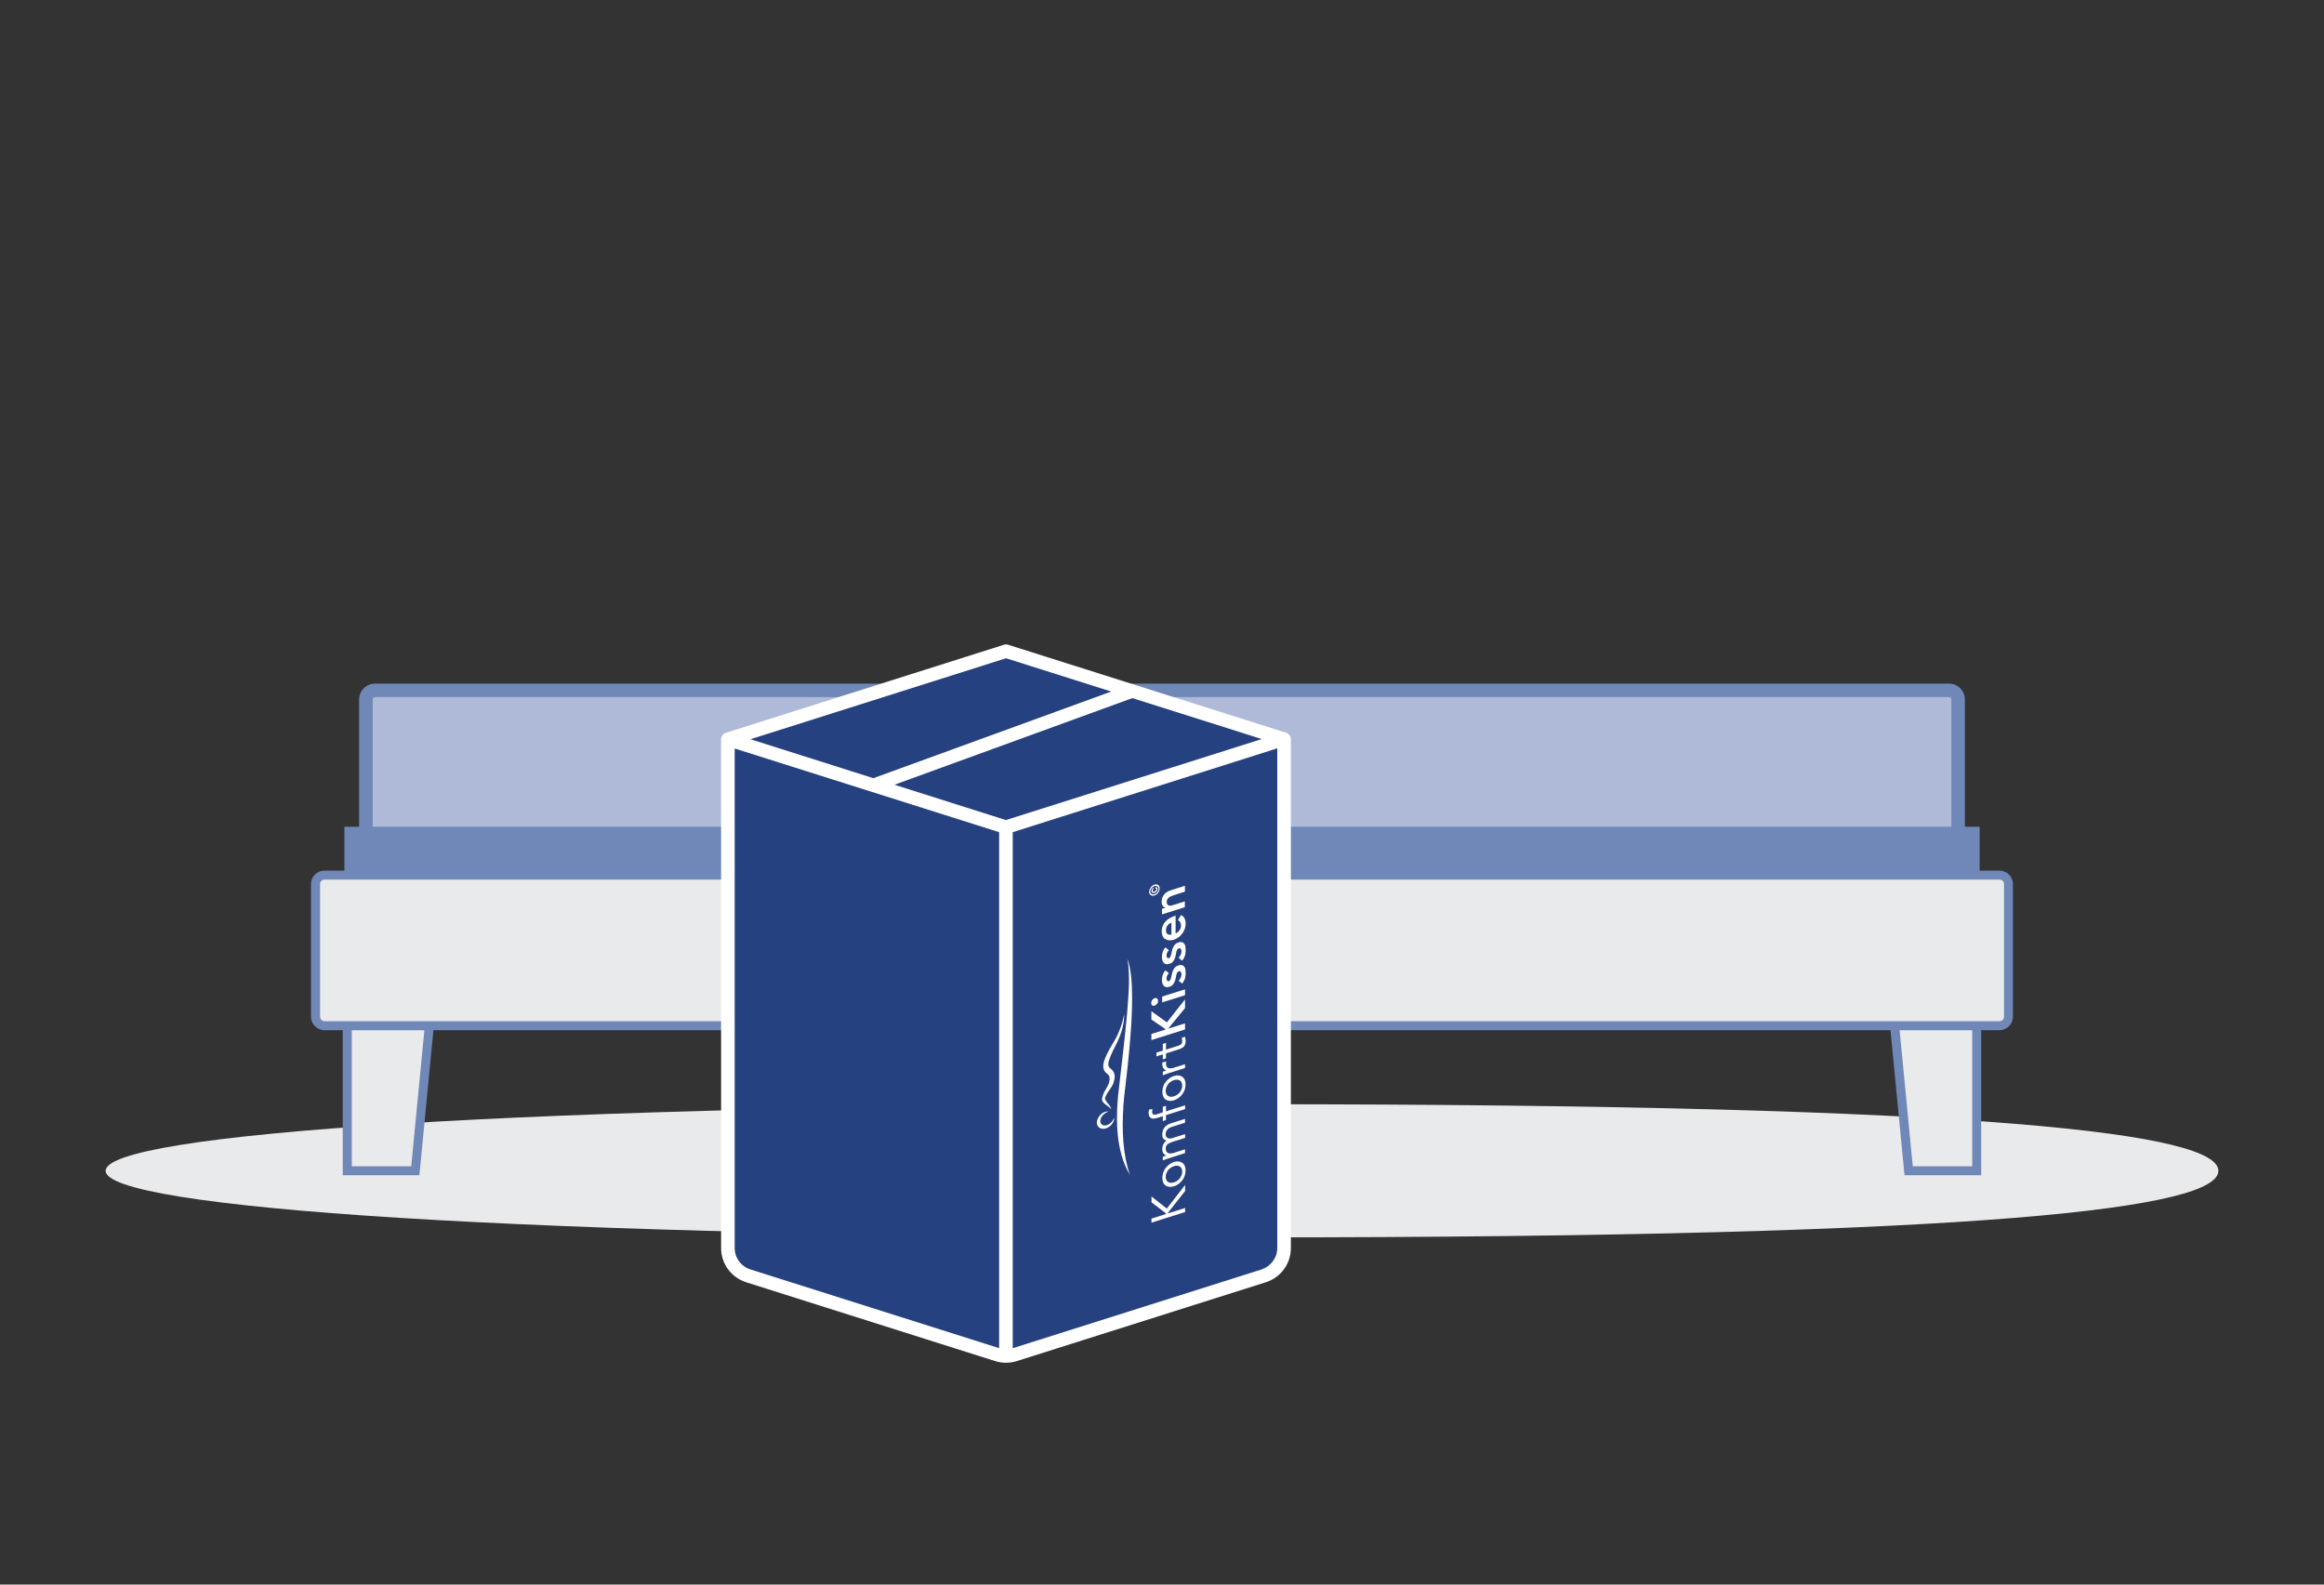 <svg xmlns="http://www.w3.org/2000/svg" fill="none" viewBox="0 0 220 150" height="150" width="220">
<rect x="0" y="0" width="220" height="150" fill="#333333" stroke="none"/>
<mask height="150" width="220" y="0" x="0" maskUnits="userSpaceOnUse" style="mask-type:alpha" id="mask0_3443_167">
<rect fill="#D9D9D9" height="150" width="220"></rect>
</mask>
<g mask="url(#mask0_3443_167)">
</g>
<g clip-path="url(#clip0_3443_167)">
<path fill="#AEBAD8" d="M184.511 65.352H35.498C35.024 65.352 34.64 65.733 34.64 66.204V78.792C34.64 79.262 35.024 79.644 35.498 79.644H184.511C184.985 79.644 185.369 79.262 185.369 78.792V66.204C185.369 65.733 184.985 65.352 184.511 65.352Z"></path>
<path fill="#E9EAEB" d="M210 110.833C210 114.316 188.869 117.135 118.502 117.135C48.135 117.135 10 114.308 10 110.833C10 107.358 48.143 104.53 118.502 104.53C188.861 104.53 210 107.349 210 110.833Z"></path>
<path fill="#6F88B7" d="M186.004 78.264V66.204C186.004 65.386 185.326 64.713 184.502 64.713H35.498C34.674 64.713 33.996 65.386 33.996 66.204V78.264H32.606V82.838H187.402V78.264H186.012H186.004ZM35.283 66.204C35.283 66.085 35.377 65.991 35.498 65.991H184.511C184.631 65.991 184.726 66.085 184.726 66.204V78.264H35.283V66.204Z"></path>
<path fill="#E9EAEB" d="M190.139 83.689V96.243C190.139 96.712 189.753 97.095 189.281 97.095H187.136V110.824H180.693L179.363 97.095H40.645L39.315 110.824H32.872V97.095H30.728C30.256 97.095 29.87 96.712 29.87 96.243V83.689C29.87 83.221 30.256 82.837 30.728 82.837H189.281C189.753 82.837 190.139 83.221 190.139 83.689Z"></path>
<path fill="#6F88B7" d="M189.281 82.412H30.727C30.015 82.412 29.44 82.982 29.44 83.689V96.243C29.44 96.95 30.015 97.521 30.727 97.521H32.443V111.25H39.701L41.031 97.521H178.96L180.29 111.25H187.548V97.521H189.264C189.976 97.521 190.551 96.95 190.551 96.243V83.689C190.551 82.982 189.976 82.412 189.264 82.412H189.281ZM38.929 110.407H33.301V97.529H40.173L38.929 110.407ZM186.698 110.407H181.07L179.826 97.529H186.698V110.407ZM189.71 96.243C189.71 96.482 189.521 96.669 189.281 96.669H30.727C30.487 96.669 30.298 96.482 30.298 96.243V83.689C30.298 83.451 30.487 83.263 30.727 83.263H189.281C189.521 83.263 189.71 83.451 189.71 83.689V96.243Z"></path>
<path fill="#26417F" d="M121.565 69.968L95.235 61.639L68.914 69.977H68.905V118.141C68.905 119.342 69.686 120.406 70.844 120.772L94.386 128.225C94.935 128.395 95.527 128.395 96.076 128.225L119.617 120.772C120.776 120.406 121.556 119.342 121.556 118.141V69.968H121.565ZM95.235 78.306L120.973 70.156L95.244 78.306H95.235Z"></path>
<path fill="white" d="M122.148 69.713C122.148 69.713 122.131 69.67 122.114 69.653C122.071 69.576 122.019 69.508 121.942 69.457C121.891 69.415 121.822 69.389 121.762 69.364L95.432 61.034C95.304 60.991 95.166 60.991 95.038 61.034L68.708 69.372C68.708 69.372 68.631 69.406 68.596 69.432C68.571 69.44 68.545 69.449 68.528 69.457C68.51 69.466 68.502 69.491 68.485 69.5C68.425 69.551 68.382 69.611 68.347 69.67C68.339 69.687 68.33 69.704 68.322 69.721C68.287 69.798 68.27 69.875 68.262 69.951C68.262 69.951 68.262 69.951 68.262 69.968V118.141C68.262 119.631 69.223 120.934 70.647 121.386L94.188 128.838C94.531 128.949 94.883 129 95.235 129C95.587 129 95.938 128.949 96.273 128.838L119.815 121.386C121.247 120.934 122.2 119.631 122.2 118.141V69.968C122.2 69.875 122.174 69.789 122.14 69.713H122.148ZM95.235 77.634L84.674 74.286L107.194 66.085L119.446 69.96L95.235 77.625V77.634ZM105.195 65.463L82.675 73.665L71.041 69.977L95.235 62.311L105.195 65.463ZM94.583 127.62L71.041 120.168C70.149 119.887 69.549 119.069 69.549 118.141V70.854L76.275 72.983L94.583 78.775V127.62ZM119.429 120.168L95.887 127.62C95.887 127.62 95.878 127.62 95.87 127.62V78.775L118.905 71.476L120.913 70.837V118.132C120.913 119.06 120.312 119.878 119.42 120.159L119.429 120.168ZM112.179 94.208L110.017 94.889V94.335L112.179 93.654V94.208ZM109.519 95.025C109.451 95.111 109.382 95.17 109.296 95.196C109.211 95.221 109.133 95.213 109.073 95.17C109.013 95.128 108.979 95.051 108.979 94.949C108.979 94.847 109.013 94.753 109.073 94.668C109.133 94.582 109.211 94.523 109.305 94.489C109.399 94.463 109.477 94.472 109.537 94.523C109.597 94.574 109.631 94.651 109.631 94.753C109.631 94.855 109.597 94.949 109.537 95.034L109.519 95.025ZM109.022 84.447C109.022 84.447 109.005 84.379 109.005 84.337C109.005 84.302 109.005 84.277 109.013 84.243C109.022 84.209 109.03 84.183 109.048 84.158C109.065 84.132 109.082 84.106 109.108 84.081C109.133 84.055 109.159 84.038 109.193 84.021V84.149C109.193 84.149 109.142 84.183 109.133 84.209C109.125 84.234 109.116 84.26 109.116 84.285C109.116 84.337 109.133 84.371 109.159 84.388C109.185 84.405 109.228 84.396 109.279 84.388C109.305 84.388 109.331 84.371 109.348 84.353C109.365 84.337 109.391 84.328 109.408 84.311C109.425 84.294 109.434 84.277 109.442 84.251C109.451 84.234 109.459 84.209 109.459 84.183C109.459 84.158 109.459 84.132 109.442 84.115C109.425 84.098 109.408 84.098 109.365 84.106V83.979C109.365 83.979 109.425 83.979 109.451 83.979C109.477 83.979 109.494 83.996 109.519 84.013C109.537 84.03 109.554 84.047 109.562 84.073C109.571 84.098 109.579 84.124 109.579 84.158C109.579 84.2 109.579 84.243 109.554 84.277C109.537 84.32 109.519 84.353 109.494 84.379C109.468 84.413 109.434 84.439 109.399 84.464C109.365 84.49 109.331 84.507 109.288 84.515C109.245 84.524 109.211 84.532 109.176 84.532C109.142 84.532 109.116 84.524 109.09 84.507C109.065 84.49 109.048 84.473 109.03 84.439L109.022 84.447ZM110.283 88.868C110.386 88.944 110.497 88.995 110.643 89.012C110.781 89.029 110.935 89.012 111.107 88.961C111.278 88.91 111.433 88.825 111.57 88.723C111.707 88.621 111.827 88.493 111.93 88.356C112.033 88.22 112.102 88.067 112.162 87.905C112.213 87.743 112.239 87.573 112.239 87.411C112.239 87.232 112.205 87.079 112.136 86.943C112.067 86.806 111.956 86.696 111.802 86.619L111.51 87.105C111.596 87.147 111.664 87.207 111.716 87.283C111.767 87.36 111.802 87.471 111.802 87.607C111.802 87.76 111.759 87.914 111.664 88.05C111.578 88.186 111.45 88.297 111.287 88.365V86.679L111.141 86.73C110.952 86.789 110.789 86.866 110.643 86.968C110.497 87.062 110.377 87.173 110.274 87.3C110.171 87.42 110.103 87.556 110.051 87.701C110 87.846 109.974 87.99 109.974 88.144C109.974 88.305 110 88.459 110.051 88.587C110.103 88.714 110.18 88.817 110.283 88.893V88.868ZM110.515 87.616C110.609 87.488 110.729 87.394 110.892 87.343V88.476C110.738 88.501 110.609 88.476 110.515 88.416C110.42 88.348 110.377 88.229 110.377 88.067C110.377 87.888 110.42 87.743 110.515 87.616ZM110.086 85.759C110.008 85.674 109.966 85.546 109.966 85.359C109.966 85.214 109.991 85.078 110.034 84.958C110.086 84.839 110.146 84.737 110.223 84.652C110.3 84.567 110.395 84.49 110.489 84.43C110.592 84.371 110.695 84.32 110.806 84.285L112.17 83.851V84.405L111.081 84.754C111.021 84.771 110.952 84.796 110.884 84.831C110.806 84.856 110.738 84.899 110.678 84.941C110.609 84.984 110.558 85.043 110.515 85.112C110.472 85.18 110.446 85.265 110.446 85.359C110.446 85.452 110.463 85.52 110.489 85.58C110.515 85.64 110.558 85.674 110.609 85.699C110.66 85.725 110.721 85.733 110.781 85.733C110.849 85.733 110.918 85.716 110.986 85.699L112.162 85.325V85.878L110 86.559V86.031L110.343 85.921C110.232 85.895 110.146 85.844 110.06 85.759H110.086ZM108.996 95.724L110.463 96.78L112.179 94.608V95.426L110.618 97.334V97.368L112.179 96.874V97.453L108.996 98.458V97.879L110.343 97.453V97.427L108.996 96.507V95.724ZM108.936 84.728C108.979 84.762 109.03 84.779 109.09 84.788C109.151 84.796 109.219 84.788 109.288 84.771C109.356 84.745 109.425 84.711 109.485 84.669C109.545 84.626 109.597 84.567 109.64 84.507C109.682 84.447 109.717 84.379 109.743 84.311C109.768 84.243 109.785 84.175 109.785 84.098C109.785 84.021 109.768 83.962 109.743 83.911C109.717 83.859 109.682 83.817 109.64 83.783C109.597 83.749 109.545 83.732 109.485 83.723C109.425 83.723 109.356 83.723 109.288 83.74C109.219 83.766 109.151 83.8 109.09 83.843C109.03 83.885 108.979 83.945 108.936 84.004C108.893 84.064 108.859 84.132 108.825 84.2C108.799 84.268 108.782 84.337 108.782 84.413C108.782 84.49 108.799 84.549 108.825 84.6C108.85 84.652 108.885 84.694 108.936 84.728ZM108.927 84.226C108.945 84.175 108.979 84.124 109.013 84.081C109.048 84.038 109.09 83.996 109.133 83.962C109.176 83.928 109.228 83.902 109.288 83.885C109.339 83.868 109.391 83.859 109.442 83.868C109.494 83.877 109.528 83.885 109.562 83.911C109.597 83.936 109.622 83.962 109.648 84.004C109.674 84.047 109.682 84.09 109.682 84.141C109.682 84.192 109.674 84.243 109.648 84.302C109.622 84.362 109.597 84.405 109.562 84.447C109.528 84.49 109.485 84.532 109.442 84.567C109.399 84.6 109.348 84.626 109.288 84.643C109.236 84.66 109.185 84.669 109.133 84.66C109.082 84.652 109.048 84.643 109.013 84.618C108.979 84.592 108.953 84.567 108.927 84.524C108.902 84.481 108.893 84.439 108.893 84.388C108.893 84.337 108.902 84.285 108.927 84.226ZM110.395 107.103C110.36 107.179 110.343 107.273 110.343 107.375C110.343 107.452 110.36 107.52 110.386 107.579C110.412 107.639 110.455 107.682 110.515 107.716C110.575 107.75 110.635 107.767 110.712 107.775C110.789 107.775 110.875 107.775 110.969 107.741L112.188 107.358V107.716L110.995 108.091C110.763 108.167 110.592 108.252 110.497 108.346C110.403 108.44 110.352 108.559 110.352 108.712C110.352 108.831 110.369 108.925 110.412 108.993C110.455 109.061 110.506 109.121 110.575 109.147C110.643 109.181 110.729 109.189 110.832 109.189C110.935 109.189 111.038 109.164 111.158 109.121L112.179 108.797V109.155L110.575 109.666C110.48 109.7 110.386 109.726 110.309 109.76C110.223 109.794 110.146 109.819 110.077 109.845V109.504C110.137 109.487 110.189 109.47 110.249 109.445C110.309 109.419 110.36 109.402 110.42 109.385C110.369 109.368 110.317 109.351 110.274 109.317C110.223 109.291 110.18 109.249 110.146 109.198C110.111 109.147 110.077 109.087 110.06 109.019C110.034 108.951 110.026 108.874 110.026 108.78C110.026 108.661 110.043 108.559 110.069 108.474C110.094 108.389 110.129 108.312 110.171 108.244C110.214 108.176 110.257 108.125 110.3 108.082C110.343 108.039 110.386 108.005 110.42 107.971C110.292 107.929 110.197 107.869 110.129 107.792C110.06 107.707 110.026 107.588 110.026 107.418C110.026 107.264 110.043 107.128 110.086 107.009C110.129 106.89 110.189 106.787 110.257 106.702C110.334 106.617 110.429 106.54 110.532 106.472C110.643 106.413 110.763 106.362 110.901 106.319L112.179 105.919V106.276L110.918 106.677C110.849 106.702 110.772 106.728 110.703 106.77C110.635 106.804 110.575 106.856 110.523 106.915C110.472 106.975 110.429 107.043 110.395 107.12V107.103ZM110.403 100.476C110.386 100.544 110.377 100.613 110.377 100.681C110.377 100.902 110.446 101.038 110.583 101.098C110.721 101.158 110.918 101.141 111.158 101.064L112.179 100.74V101.098L110.575 101.609C110.48 101.643 110.386 101.669 110.309 101.703C110.223 101.737 110.146 101.762 110.077 101.788V101.447C110.137 101.43 110.189 101.413 110.249 101.388C110.309 101.362 110.36 101.345 110.42 101.328C110.369 101.311 110.317 101.294 110.274 101.26C110.223 101.234 110.18 101.192 110.146 101.141C110.111 101.09 110.077 101.03 110.06 100.962C110.034 100.894 110.026 100.817 110.026 100.723C110.026 100.698 110.026 100.672 110.026 100.647C110.026 100.621 110.034 100.596 110.043 100.57L110.395 100.485L110.403 100.476ZM111.93 110.075C111.836 110.007 111.716 109.964 111.578 109.947C111.441 109.93 111.295 109.947 111.132 109.998C110.969 110.049 110.815 110.126 110.686 110.228C110.558 110.33 110.437 110.45 110.334 110.577C110.24 110.714 110.163 110.859 110.111 111.012C110.06 111.174 110.034 111.336 110.034 111.497C110.034 111.659 110.06 111.812 110.111 111.932C110.163 112.059 110.24 112.153 110.334 112.221C110.429 112.289 110.549 112.332 110.686 112.349C110.823 112.366 110.969 112.349 111.132 112.298C111.295 112.247 111.45 112.17 111.578 112.068C111.716 111.966 111.827 111.847 111.93 111.719C112.025 111.582 112.102 111.438 112.153 111.284C112.205 111.123 112.23 110.961 112.23 110.799C112.23 110.637 112.205 110.484 112.153 110.365C112.102 110.237 112.025 110.143 111.93 110.075ZM111.853 111.242C111.81 111.344 111.759 111.446 111.69 111.54C111.621 111.634 111.536 111.71 111.441 111.77C111.347 111.838 111.244 111.889 111.132 111.923C111.021 111.957 110.918 111.974 110.823 111.966C110.729 111.966 110.643 111.932 110.575 111.889C110.506 111.847 110.446 111.778 110.412 111.702C110.369 111.617 110.352 111.523 110.352 111.404C110.352 111.284 110.369 111.174 110.412 111.071C110.455 110.969 110.506 110.867 110.575 110.773C110.643 110.68 110.729 110.603 110.823 110.543C110.918 110.484 111.021 110.424 111.132 110.39C111.244 110.356 111.347 110.339 111.441 110.348C111.536 110.348 111.621 110.382 111.69 110.424C111.759 110.467 111.819 110.535 111.853 110.612C111.896 110.697 111.913 110.79 111.913 110.91C111.913 111.029 111.896 111.14 111.853 111.242ZM112.222 98.338C112.23 98.407 112.239 98.483 112.239 98.543C112.239 98.671 112.222 98.781 112.188 98.867C112.153 98.952 112.11 99.028 112.05 99.088C111.99 99.148 111.913 99.199 111.827 99.241C111.741 99.284 111.639 99.318 111.536 99.352L110.377 99.718V100.187L110.077 100.28V99.812L109.477 99.999V99.642L110.077 99.454V98.816L110.377 98.722V99.361L111.433 99.028C111.501 99.003 111.561 98.986 111.621 98.96C111.681 98.935 111.733 98.909 111.776 98.875C111.819 98.841 111.853 98.798 111.879 98.747C111.904 98.696 111.913 98.628 111.913 98.551C111.913 98.5 111.913 98.449 111.896 98.398C111.887 98.347 111.87 98.304 111.844 98.262L112.162 98.143C112.188 98.194 112.205 98.262 112.222 98.33V98.338ZM111.93 101.933C111.836 101.865 111.716 101.822 111.578 101.805C111.441 101.788 111.295 101.805 111.132 101.856C110.969 101.907 110.815 101.984 110.686 102.086C110.549 102.188 110.437 102.307 110.334 102.435C110.232 102.563 110.163 102.716 110.111 102.87C110.06 103.031 110.034 103.193 110.034 103.355C110.034 103.517 110.06 103.662 110.111 103.789C110.163 103.917 110.24 104.011 110.334 104.079C110.429 104.147 110.549 104.19 110.686 104.207C110.823 104.224 110.969 104.207 111.132 104.156C111.295 104.105 111.45 104.028 111.578 103.926C111.716 103.823 111.827 103.704 111.93 103.576C112.025 103.44 112.102 103.295 112.153 103.142C112.205 102.98 112.23 102.818 112.23 102.657C112.23 102.495 112.205 102.342 112.153 102.222C112.102 102.095 112.025 102.001 111.93 101.933ZM111.853 103.1C111.81 103.202 111.759 103.304 111.69 103.398C111.621 103.491 111.536 103.568 111.441 103.628C111.347 103.696 111.244 103.747 111.132 103.781C111.021 103.815 110.918 103.832 110.823 103.823C110.729 103.823 110.643 103.789 110.575 103.747C110.506 103.704 110.446 103.636 110.412 103.559C110.369 103.474 110.352 103.381 110.352 103.261C110.352 103.142 110.369 103.031 110.412 102.929C110.455 102.827 110.506 102.725 110.575 102.631C110.643 102.537 110.729 102.461 110.823 102.401C110.918 102.333 111.021 102.282 111.132 102.248C111.244 102.214 111.347 102.197 111.441 102.205C111.536 102.205 111.621 102.239 111.69 102.282C111.759 102.324 111.819 102.393 111.853 102.469C111.896 102.554 111.913 102.648 111.913 102.767C111.913 102.887 111.896 102.997 111.853 103.1ZM112.205 89.643C112.23 89.745 112.239 89.856 112.239 89.975C112.239 90.145 112.213 90.316 112.17 90.469C112.119 90.631 112.033 90.784 111.913 90.937L111.578 90.673C111.656 90.579 111.724 90.486 111.767 90.384C111.819 90.29 111.844 90.179 111.844 90.06C111.844 90.017 111.844 89.983 111.827 89.941C111.819 89.898 111.802 89.864 111.784 89.838C111.767 89.804 111.741 89.787 111.707 89.77C111.673 89.753 111.639 89.753 111.596 89.77C111.518 89.796 111.467 89.838 111.433 89.907C111.398 89.975 111.364 90.06 111.347 90.154C111.321 90.247 111.304 90.35 111.287 90.46C111.27 90.571 111.235 90.673 111.192 90.775C111.149 90.878 111.089 90.971 111.012 91.056C110.935 91.142 110.823 91.201 110.686 91.244C110.566 91.278 110.463 91.286 110.377 91.269C110.292 91.244 110.214 91.201 110.163 91.142C110.103 91.073 110.06 90.997 110.034 90.895C110.008 90.792 109.991 90.69 109.991 90.579C109.991 90.435 110.017 90.281 110.069 90.12C110.12 89.958 110.206 89.813 110.326 89.685L110.652 89.949C110.506 90.103 110.429 90.273 110.429 90.452C110.429 90.528 110.446 90.588 110.48 90.648C110.515 90.707 110.575 90.724 110.652 90.699C110.721 90.682 110.763 90.631 110.798 90.562C110.823 90.494 110.849 90.409 110.875 90.316C110.901 90.222 110.918 90.12 110.944 90.009C110.969 89.898 111.004 89.796 111.047 89.685C111.089 89.583 111.158 89.489 111.235 89.404C111.313 89.319 111.424 89.259 111.57 89.208C111.699 89.166 111.81 89.166 111.896 89.191C111.982 89.217 112.059 89.268 112.11 89.344C112.162 89.421 112.205 89.506 112.23 89.617L112.205 89.643ZM112.205 91.814C112.23 91.917 112.239 92.027 112.239 92.147C112.239 92.317 112.213 92.487 112.17 92.641C112.119 92.802 112.033 92.956 111.913 93.109L111.578 92.845C111.656 92.751 111.724 92.658 111.767 92.555C111.819 92.462 111.844 92.351 111.844 92.232C111.844 92.189 111.844 92.155 111.827 92.113C111.819 92.07 111.802 92.036 111.784 92.01C111.767 91.976 111.741 91.959 111.707 91.942C111.673 91.925 111.639 91.925 111.596 91.942C111.518 91.968 111.467 92.01 111.433 92.079C111.398 92.147 111.364 92.232 111.347 92.326C111.321 92.419 111.304 92.521 111.287 92.632C111.27 92.743 111.235 92.845 111.192 92.947C111.149 93.049 111.089 93.143 111.012 93.228C110.935 93.314 110.823 93.373 110.686 93.416C110.566 93.45 110.463 93.458 110.377 93.441C110.292 93.416 110.214 93.373 110.163 93.314C110.103 93.245 110.06 93.169 110.034 93.067C110.008 92.964 109.991 92.862 109.991 92.751C109.991 92.606 110.017 92.453 110.069 92.291C110.12 92.13 110.206 91.985 110.326 91.857L110.652 92.121C110.506 92.274 110.429 92.445 110.429 92.624C110.429 92.7 110.446 92.76 110.48 92.82C110.515 92.879 110.575 92.896 110.652 92.871C110.721 92.853 110.763 92.802 110.798 92.734C110.823 92.666 110.849 92.581 110.875 92.487C110.892 92.394 110.918 92.291 110.944 92.181C110.969 92.07 111.004 91.968 111.047 91.857C111.089 91.755 111.158 91.661 111.235 91.576C111.313 91.491 111.424 91.431 111.57 91.38C111.699 91.338 111.81 91.338 111.896 91.363C111.982 91.389 112.059 91.44 112.11 91.516C112.162 91.593 112.205 91.678 112.23 91.789L112.205 91.814ZM106.345 104.752C106.191 107.026 106.294 109.283 106.963 111.216C105.573 108.917 105.564 105.68 105.976 102.554C106.225 100.366 106.508 98.075 106.697 95.903C106.834 94.148 107.006 92.368 106.723 90.75C107.117 91.866 107.16 93.186 107.169 94.48C107.169 96.652 106.963 98.884 106.731 101.098C106.611 102.256 106.422 103.602 106.337 104.743L106.345 104.752ZM104.99 100.349C104.895 100.664 104.869 100.919 105.058 101.09C105.35 101.311 105.573 101.583 105.513 102.06C105.487 102.256 105.436 102.427 105.367 102.614C105.29 102.793 105.17 102.955 105.067 103.117C104.895 103.372 104.595 103.781 104.604 104.036C104.604 104.07 104.621 104.088 104.638 104.122C104.681 104.198 104.724 104.266 104.775 104.326C104.938 104.522 105.118 104.726 105.204 104.99C105.075 104.88 104.947 104.76 104.809 104.667C104.664 104.573 104.518 104.462 104.415 104.317C104.338 104.241 104.303 104.096 104.329 103.968C104.38 103.611 104.586 103.27 104.767 102.955C104.835 102.827 104.904 102.716 104.955 102.597C104.964 102.571 104.972 102.554 104.972 102.546V102.529C105.024 102.324 105.067 102.112 105.024 101.941C104.964 101.745 104.818 101.652 104.672 101.524C104.552 101.413 104.475 101.251 104.449 101.064C104.415 100.825 104.475 100.57 104.561 100.323C104.801 99.659 105.178 99.062 105.539 98.449C105.77 98.057 105.933 97.657 106.088 97.24C106.242 96.831 106.345 96.405 106.414 95.988C106.448 96.831 106.174 97.828 105.736 98.705C105.47 99.241 105.161 99.812 104.99 100.357V100.349ZM109.253 105.893C109.151 105.902 109.056 105.893 108.979 105.851C108.902 105.816 108.842 105.757 108.799 105.672C108.756 105.587 108.73 105.476 108.73 105.331C108.73 105.288 108.73 105.237 108.747 105.178C108.756 105.127 108.773 105.075 108.79 105.033L109.108 104.982C109.082 105.075 109.065 105.161 109.065 105.237C109.065 105.331 109.082 105.399 109.108 105.442C109.142 105.484 109.185 105.51 109.236 105.518C109.288 105.518 109.356 105.518 109.434 105.501C109.511 105.484 109.597 105.459 109.682 105.425L110.077 105.297V104.769L110.377 104.675V105.203L112.188 104.633V104.99L110.377 105.561V106.029L110.077 106.123V105.655L109.605 105.808C109.477 105.851 109.356 105.876 109.253 105.885V105.893ZM105.47 105.808C105.521 106.132 105.221 106.557 104.878 106.736C104.449 106.975 103.977 106.847 103.866 106.472C103.677 105.927 104.329 105.118 104.947 105.229C104.389 105.365 103.951 106.038 104.26 106.413C104.595 106.762 105.29 106.37 105.47 105.808ZM110.455 114.41L112.188 112.17V112.741L110.566 114.802V114.862L112.188 114.351V114.734L109.005 115.739V115.356L110.377 114.921V114.862L109.005 113.814V113.26L110.455 114.41Z"></path>
</g>
<defs>
<clipPath id="clip0_3443_167">
<rect transform="translate(10 61)" fill="white" height="68" width="200"></rect>
</clipPath>
</defs>
</svg>
